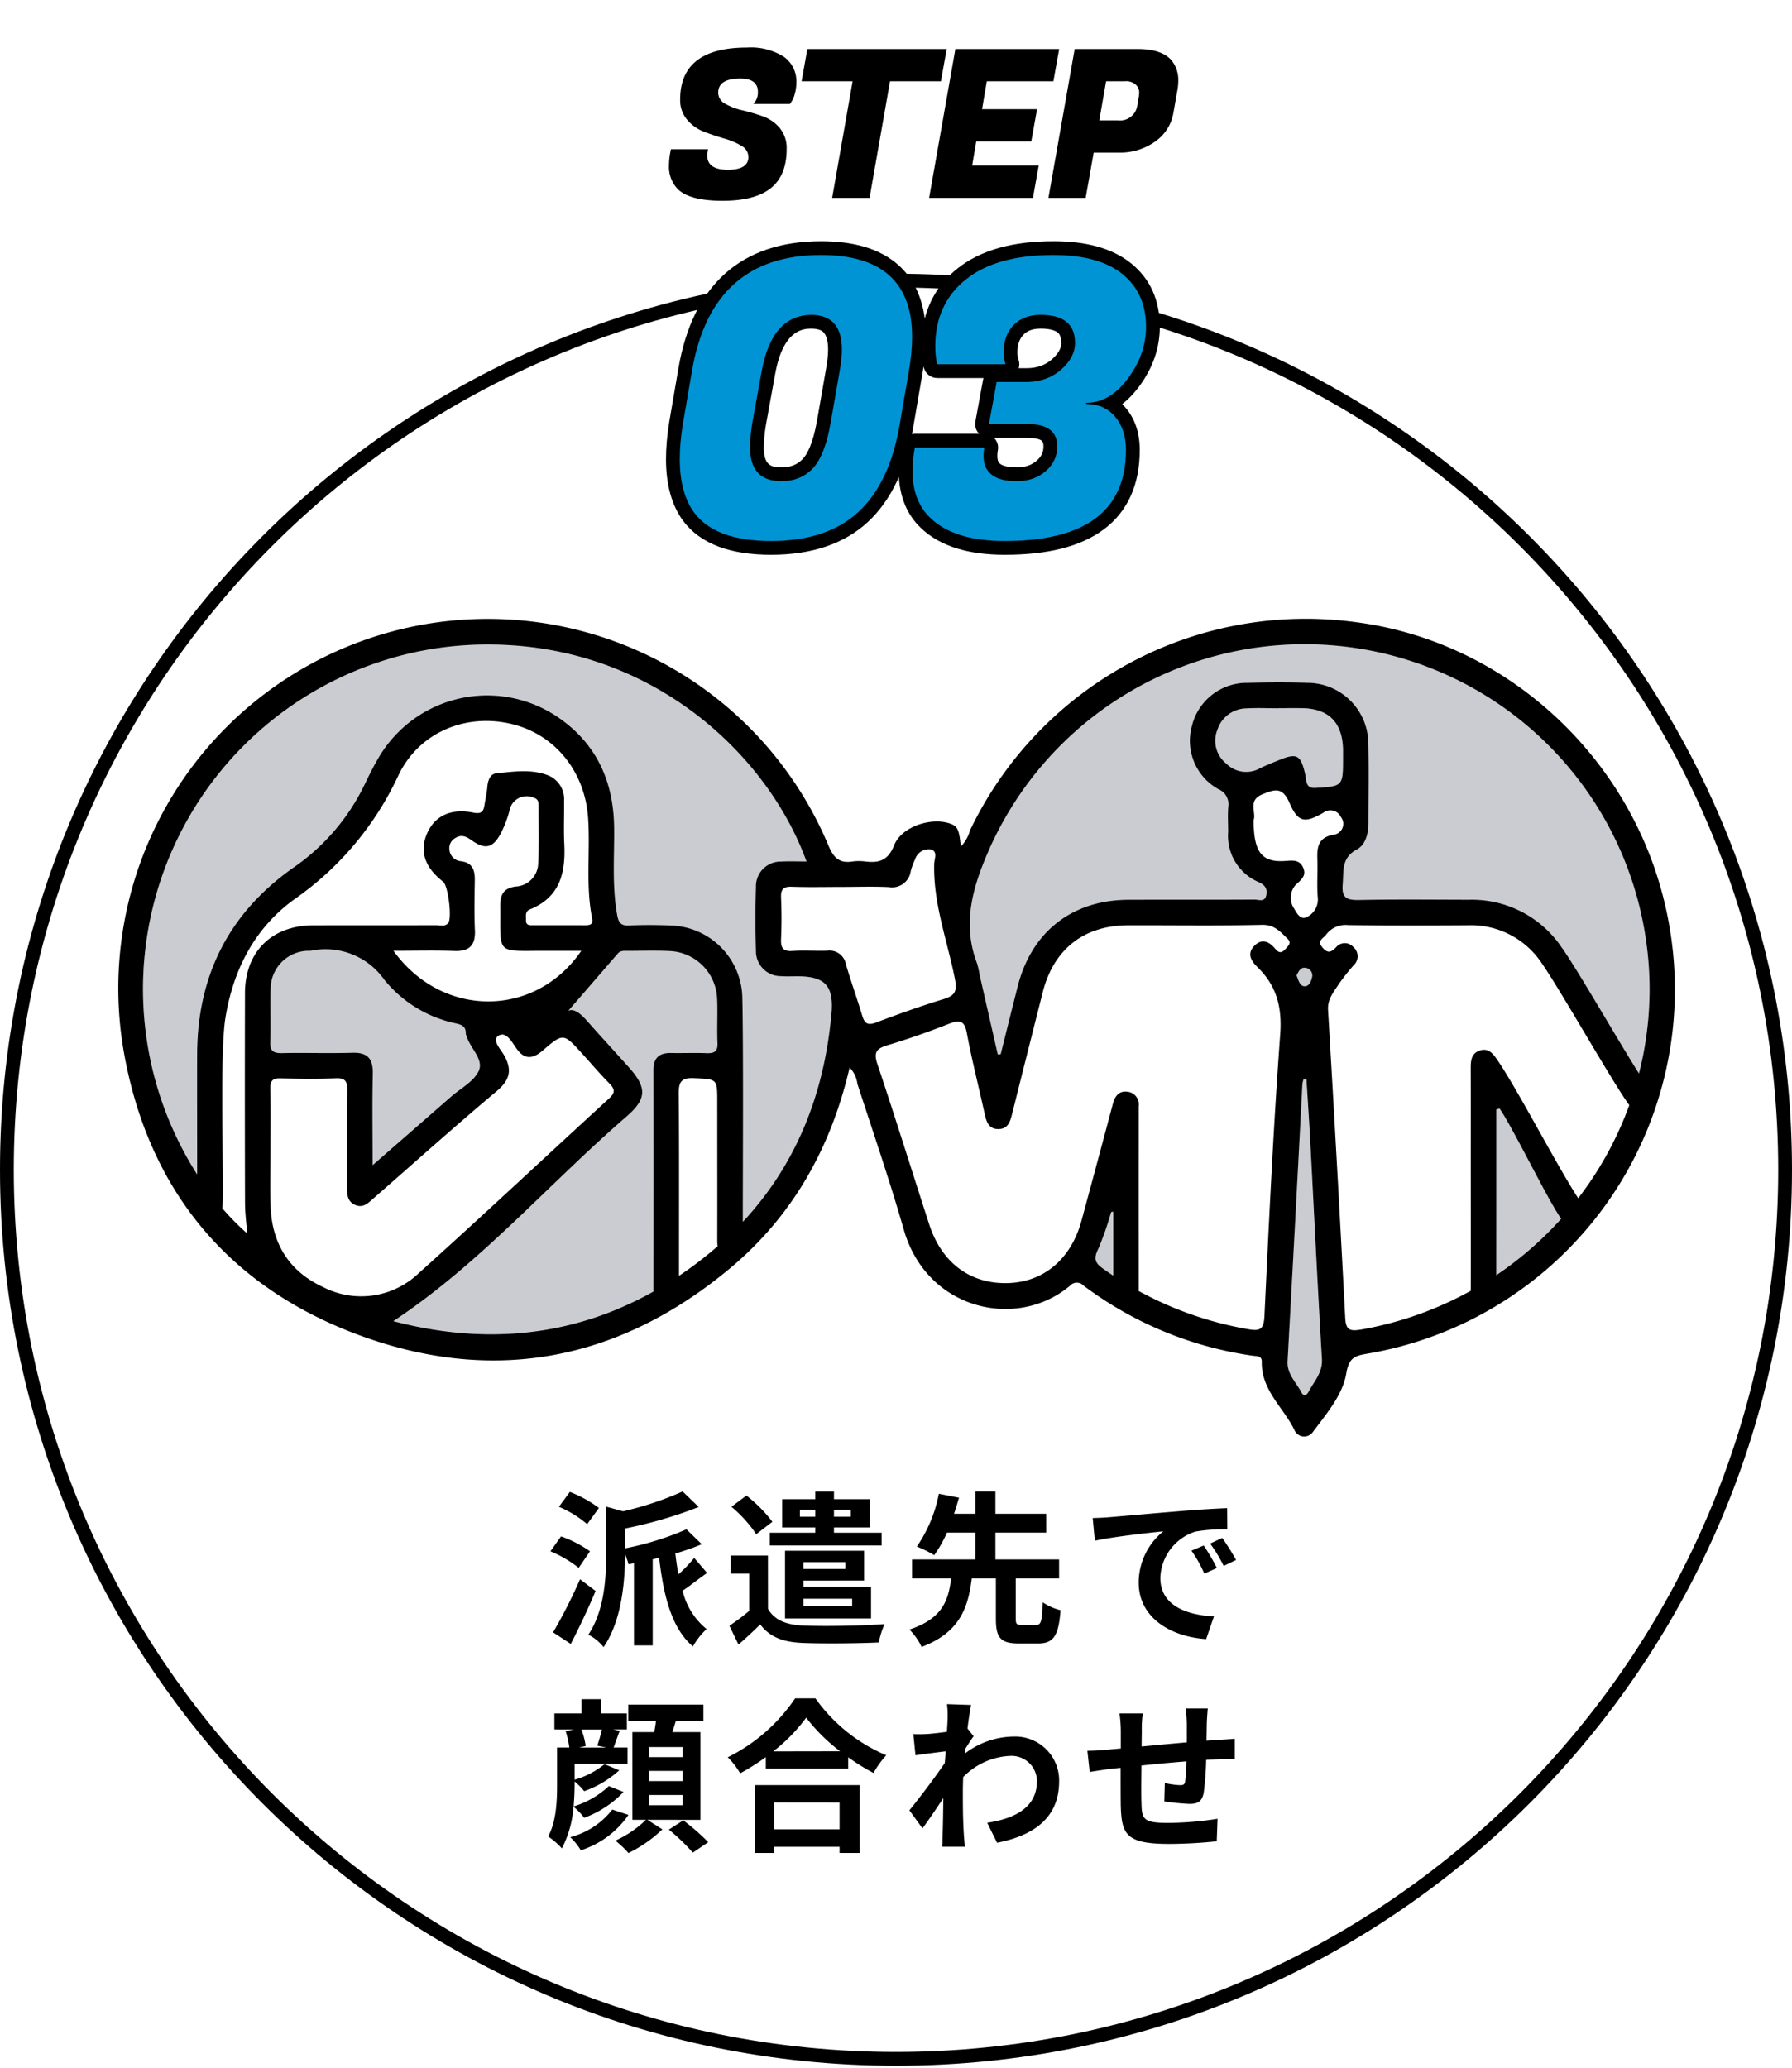 <svg xmlns="http://www.w3.org/2000/svg" xmlns:xlink="http://www.w3.org/1999/xlink" width="260" height="300" viewBox="0 0 260 300">
  <defs>
    <filter id="パス_17538" x="94.628" y="33" width="73.648" height="47.496" filterUnits="userSpaceOnUse">
      <feOffset dx="2" dy="2" input="SourceAlpha"/>
      <feGaussianBlur result="blur"/>
      <feFlood/>
      <feComposite operator="in" in2="blur"/>
      <feComposite in="SourceGraphic"/>
    </filter>
  </defs>
  <g id="_pc_sp_alt_step3_派遣先で顔合わせ_" data-name="【pc・sp】&lt;alt=&quot;step3・派遣先で顔合わせ&gt;" transform="translate(-980 -4825)">
    <g id="ol">
      <g id="パス_18537" data-name="パス 18537" transform="translate(980 4864.713)" fill="#fff">
        <path d="M 130 259 C 121.247 259 112.5 258.118 104.001 256.379 C 95.719 254.684 87.572 252.156 79.788 248.863 C 72.144 245.63 64.772 241.628 57.876 236.969 C 51.045 232.355 44.621 227.055 38.783 221.217 C 32.945 215.379 27.646 208.955 23.031 202.124 C 18.372 195.228 14.37 187.856 11.137 180.212 C 7.844 172.428 5.316 164.281 3.621 155.999 C 1.882 147.5 1 138.753 1 130 C 1 121.247 1.882 112.5 3.621 104.001 C 5.316 95.719 7.844 87.572 11.137 79.788 C 14.37 72.144 18.372 64.772 23.031 57.876 C 27.646 51.045 32.945 44.621 38.783 38.783 C 44.621 32.945 51.045 27.646 57.876 23.031 C 64.772 18.372 72.144 14.37 79.788 11.137 C 87.572 7.844 95.719 5.316 104.001 3.621 C 112.5 1.882 121.247 1 130 1 C 138.753 1 147.5 1.882 155.999 3.621 C 164.281 5.316 172.428 7.844 180.212 11.137 C 187.856 14.37 195.228 18.372 202.124 23.031 C 208.955 27.646 215.379 32.945 221.217 38.783 C 227.055 44.621 232.355 51.045 236.969 57.876 C 241.628 64.772 245.63 72.144 248.863 79.788 C 252.156 87.572 254.684 95.719 256.379 104.001 C 258.118 112.5 259 121.247 259 130 C 259 138.753 258.118 147.5 256.379 155.999 C 254.684 164.281 252.156 172.428 248.863 180.212 C 245.63 187.856 241.628 195.228 236.969 202.124 C 232.355 208.955 227.055 215.379 221.217 221.217 C 215.379 227.055 208.955 232.355 202.124 236.969 C 195.228 241.628 187.856 245.63 180.212 248.863 C 172.428 252.156 164.281 254.684 155.999 256.379 C 147.5 258.118 138.753 259 130 259 Z" stroke="none"/>
        <path d="M 130 2 C 121.314 2 112.634 2.875 104.201 4.601 C 95.984 6.282 87.901 8.791 80.177 12.058 C 72.593 15.266 65.278 19.236 58.435 23.859 C 51.657 28.439 45.283 33.698 39.49 39.49 C 33.698 45.283 28.439 51.657 23.859 58.435 C 19.236 65.278 15.266 72.593 12.058 80.177 C 8.791 87.901 6.282 95.984 4.601 104.201 C 2.875 112.634 2 121.314 2 130 C 2 138.686 2.875 147.366 4.601 155.799 C 6.282 164.016 8.791 172.099 12.058 179.823 C 15.266 187.407 19.236 194.722 23.859 201.565 C 28.439 208.343 33.698 214.717 39.49 220.51 C 45.283 226.302 51.657 231.561 58.435 236.141 C 65.278 240.764 72.593 244.734 80.177 247.942 C 87.901 251.209 95.984 253.718 104.201 255.399 C 112.634 257.125 121.314 258 130 258 C 138.686 258 147.366 257.125 155.799 255.399 C 164.016 253.718 172.099 251.209 179.823 247.942 C 187.407 244.734 194.722 240.764 201.565 236.141 C 208.343 231.561 214.717 226.302 220.51 220.51 C 226.302 214.717 231.561 208.343 236.141 201.565 C 240.764 194.722 244.734 187.407 247.942 179.823 C 251.209 172.099 253.718 164.016 255.399 155.799 C 257.125 147.366 258 138.686 258 130 C 258 121.314 257.125 112.634 255.399 104.201 C 253.718 95.984 251.209 87.901 247.942 80.177 C 244.734 72.593 240.764 65.278 236.141 58.435 C 231.561 51.657 226.302 45.283 220.51 39.49 C 214.717 33.698 208.343 28.439 201.565 23.859 C 194.722 19.236 187.407 15.266 179.823 12.058 C 172.099 8.791 164.016 6.282 155.799 4.601 C 147.366 2.875 138.686 2 130 2 M 130 0 C 201.797 0 260 58.203 260 130 C 260 201.797 201.797 260 130 260 C 58.203 260 0 201.797 0 130 C 0 58.203 58.203 0 130 0 Z" stroke="none" fill="#000"/>
      </g>
      <path id="パス_18538" data-name="パス 18538" d="M-43.1-17.928a17.592,17.592,0,0,0-4.224-2.328l-1.584,2.16a15.558,15.558,0,0,1,4.1,2.52Zm-1.3,6.288a16.784,16.784,0,0,0-4.2-2.16l-1.536,2.16a17.455,17.455,0,0,1,4.1,2.4Zm-1.44,4.056A75.537,75.537,0,0,1-49.752.12l2.568,1.68c1.2-2.328,2.52-5.112,3.6-7.68Zm16.56-3.1A20.779,20.779,0,0,1-31.56-8.3c-.192-.96-.336-1.968-.456-3.024a34.061,34.061,0,0,0,3.84-1.344l-2.232-2.16a42.6,42.6,0,0,1-8.9,2.76v-2.88a63.356,63.356,0,0,0,10.68-3.12l-2.328-2.256a46.536,46.536,0,0,1-8.64,2.88l-2.448-.672v6.648c0,3.5-.216,8.376-2.592,11.928a6.512,6.512,0,0,1,2.208,1.8c2.688-3.912,3.1-9.672,3.12-13.464a10.493,10.493,0,0,1,.5,1.44l.792-.144V2.016H-35.3v-12.5l.936-.216c.648,5.64,1.848,10.272,4.9,12.864A10.383,10.383,0,0,1-27.48-.36a10.11,10.11,0,0,1-3.48-5.568c1.056-.672,2.28-1.7,3.552-2.568Zm15.336-5.976v-1.008h2.232v1.008Zm7.392-1.008v1.008H-9v-1.008Zm-5.16,3.336h-6.6v1.848H-2.088v-1.848H-9V-15.1h5.208v-4.1H-9v-1.1h-2.712v1.1h-4.8v4.1h4.8Zm4.368,4.272v.984h-6.072v-.984Zm.984,5.3v1.08h-7.056v-1.08Zm1.728-2.64v-4.32H-16.1V-1.9h12.48V-6.48h-9.792v-.912Zm-13.3-8.52A20.856,20.856,0,0,0-21.7-19.728L-23.88-18.1a18.7,18.7,0,0,1,3.6,3.984Zm-.648,4.9h-5.4V-8.4h2.688V-3a29.99,29.99,0,0,1-2.88,2.16l1.32,2.736C-21.648.84-20.664-.072-19.7-1.032c1.416,1.872,3.336,2.568,6.192,2.688,2.9.12,8.064.072,11.016-.072a11.524,11.524,0,0,1,.84-2.664c-3.288.264-8.976.336-11.856.216-2.424-.12-4.128-.792-5.064-2.424ZM18.24-.96c-.744,0-.864-.12-.864-.912V-7.7h6.288v-2.76h-9.24v-3.888h7.368v-2.736H14.424v-3.24h-2.9v3.24h-3.1c.264-.816.5-1.584.72-2.328l-2.928-.576a20,20,0,0,1-3.192,7.656,18.893,18.893,0,0,1,2.52,1.248,17.384,17.384,0,0,0,1.848-3.264H11.52v3.888H2.328V-7.7H7.992C7.632-4.536,6.72-1.848,1.944-.288A9.07,9.07,0,0,1,3.72,2.232C9.24.144,10.464-3.432,10.992-7.7h3.5v5.832c0,2.712.624,3.6,3.312,3.6h2.784c2.232,0,3-1.032,3.288-4.824a7.923,7.923,0,0,1-2.592-1.152c-.1,2.832-.24,3.288-.96,3.288Zm10.3-15.5.312,3.288c2.784-.6,7.68-1.128,9.936-1.368a9.6,9.6,0,0,0-3.576,7.416C35.208-1.92,39.96.768,45,1.1l1.128-3.288c-4.08-.216-7.776-1.632-7.776-5.592A7.293,7.293,0,0,1,43.44-14.5a24.933,24.933,0,0,1,4.632-.336L48.048-17.9c-1.7.072-4.32.216-6.792.432-4.392.36-8.352.72-10.368.888C30.432-16.536,29.5-16.488,28.536-16.464Zm16.1,3.984-1.776.744A18.517,18.517,0,0,1,44.736-8.4l1.824-.816A29.788,29.788,0,0,0,44.64-12.48Zm2.688-1.1-1.752.816a21.113,21.113,0,0,1,1.968,3.24l1.8-.864A35.9,35.9,0,0,0,47.328-13.584Zm-90,27.792a22.418,22.418,0,0,1-.672,2.352l1.344.264h-3.984l.96-.216a10.152,10.152,0,0,0-.624-2.4Zm1.008,8.208a13,13,0,0,1-5.112,2.952c.1-1.152.144-2.28.144-3.264v-.36A9.631,9.631,0,0,1-45.24,23.16a14.929,14.929,0,0,0,5.088-3.024l-2.136-.888A12.17,12.17,0,0,1-46.632,21.5V19.2h7.68V16.824h-2.016c.24-.648.528-1.512.888-2.424l-.96-.192h1.992V11.88H-42.84V9.816h-2.784V11.88H-49.56v2.328H-46.7l-1.224.24a15.187,15.187,0,0,1,.528,2.376h-1.776V22.08c0,2.328-.072,5.424-1.3,7.656a10.518,10.518,0,0,1,1.992,1.728,15.16,15.16,0,0,0,1.68-6.048,8.9,8.9,0,0,1,1.56,1.608,15.086,15.086,0,0,0,5.712-3.744Zm.5,3.408a11.35,11.35,0,0,1-6.1,4.008,8.734,8.734,0,0,1,1.536,1.9,13.292,13.292,0,0,0,6.912-5.136Zm5.376-2.112h4.848V25.2h-4.848Zm0-3.5h4.848V21.7h-4.848Zm0-3.456h4.848v1.464h-4.848Zm7.416,10.56V14.592h-4.08q.252-.756.5-1.584h4.008v-2.4h-10.9v2.4h4.008c-.048.528-.144,1.056-.24,1.584h-3.168v12.72h1.968a15.381,15.381,0,0,1-4.44,3.024,15.158,15.158,0,0,1,1.9,1.8,19.425,19.425,0,0,0,4.92-3.432l-2.184-1.392Zm-4.584,1.416a29.4,29.4,0,0,1,3.48,3.336l2.232-1.512a30.545,30.545,0,0,0-3.624-3.168Zm24.768-3.936V28.7h-9.48V24.792Zm-12.288,7.32h2.808v-.888h9.48v.888h2.928v-9.84H-20.472Zm2.664-14.736A24.523,24.523,0,0,0-13.032,12.5a26.291,26.291,0,0,0,4.92,4.872ZM-14.64,9.7a25.408,25.408,0,0,1-9.768,8.544,11.655,11.655,0,0,1,1.8,2.328,33.439,33.439,0,0,0,3.72-2.352V19.9H-6.936V18.24a28.787,28.787,0,0,0,3.672,2.28,13.95,13.95,0,0,1,1.848-2.568A24.11,24.11,0,0,1-11.688,9.7Zm22.128,3c0,.264-.048.936-.1,1.848-1.032.144-2.088.264-2.784.312a20.62,20.62,0,0,1-2.088.024l.312,3.072c1.344-.192,3.192-.432,4.368-.576-.024.576-.072,1.152-.12,1.7C5.712,21.1,3.312,24.264,1.944,25.944l1.9,2.616c.84-1.128,2.016-2.88,3.024-4.392-.024,2.016-.048,3.408-.1,5.28,0,.384-.024,1.248-.072,1.776h3.312c-.072-.552-.144-1.416-.168-1.848C9.7,27.12,9.7,25.1,9.7,23.136c0-.624.024-1.32.048-2.016a10.091,10.091,0,0,1,6.792-3.072,3.69,3.69,0,0,1,3.912,3.6c.024,3.744-3,5.472-7.224,6.1l1.44,2.9c5.952-1.176,9-4.08,9-8.928a6.369,6.369,0,0,0-6.624-6.48,11.786,11.786,0,0,0-7.056,2.472c.024-.216.024-.456.048-.672.408-.624.888-1.416,1.224-1.848l-.888-1.128c.192-1.512.384-2.736.528-3.408l-3.5-.12A13.251,13.251,0,0,1,7.488,12.7ZM45.24,11.16H42.024a20.19,20.19,0,0,1,.168,2.208V16.08c-2.184.192-4.512.408-6.552.6,0-.936.024-1.752.024-2.3a15.9,15.9,0,0,1,.144-2.5H32.424a18.537,18.537,0,0,1,.192,2.664v2.424c-.768.072-1.392.12-1.824.168-1.224.12-2.328.168-3.024.168l.336,3.072c.624-.1,2.112-.336,2.88-.432.408-.048.96-.1,1.608-.168,0,2.232,0,4.56.024,5.592.12,4.152.864,5.448,7.08,5.448a67.894,67.894,0,0,0,6.84-.384l.12-3.264a48.353,48.353,0,0,1-7.176.6c-3.6,0-3.816-.528-3.864-2.88-.048-1.032-.024-3.24,0-5.448,2.04-.216,4.392-.432,6.528-.6a26.442,26.442,0,0,1-.192,2.9c-.048.456-.264.552-.744.552A12.715,12.715,0,0,1,39,21.984l-.072,2.664a36.324,36.324,0,0,0,3.624.36c1.224,0,1.824-.312,2.088-1.584a42.1,42.1,0,0,0,.36-4.8c.7-.048,1.32-.072,1.848-.1.624-.024,1.9-.048,2.3-.024V15.552c-.7.072-1.632.12-2.3.168-.552.024-1.152.072-1.8.12.024-.792.024-1.656.048-2.592C45.12,12.6,45.192,11.544,45.24,11.16Z" transform="translate(1110 5061.713)"/>
      <g transform="matrix(1, 0, 0, 1, 980, 4825)" filter="url(#パス_17538)">
        <g id="パス_17538-2" data-name="パス 17538" transform="translate(129.5 75.71)" fill="#0094d5" stroke-linecap="round" stroke-linejoin="round">
          <path d="M 14.28 1.784 C 11.745 1.784 9.502 1.486 7.613 0.899 C 5.67 0.295 4.044 -0.632 2.779 -1.855 C 0.866 -3.686 -0.104 -6.227 -0.104 -9.408 C -0.104 -10.51 0.015 -11.703 0.249 -12.952 L 0.402 -13.768 L 1.232 -13.768 L 11.312 -13.768 L 12.51 -13.768 L 12.296 -12.589 C 12.232 -12.239 12.2 -11.904 12.2 -11.592 C 12.2 -10.68 12.466 -10.033 13.013 -9.613 C 13.633 -9.137 14.643 -8.896 16.016 -8.896 C 17.461 -8.896 18.62 -9.292 19.561 -10.108 C 20.459 -10.886 20.896 -11.811 20.896 -12.936 C 20.896 -13.666 20.896 -15.184 17.64 -15.184 L 11.984 -15.184 L 10.784 -15.184 L 11 -16.364 L 12.12 -22.468 L 12.271 -23.288 L 13.104 -23.288 L 17.574 -23.288 C 19.281 -23.323 20.67 -23.835 21.82 -24.856 C 22.932 -25.842 23.472 -26.852 23.472 -27.944 C 23.472 -29.015 23.183 -29.767 22.587 -30.243 C 21.933 -30.767 20.89 -31.032 19.488 -31.032 C 18.112 -31.032 17.064 -30.645 16.282 -29.848 C 15.495 -29.045 15.112 -27.965 15.112 -26.544 C 15.112 -26.094 15.189 -25.635 15.341 -25.18 L 15.779 -23.864 L 14.392 -23.864 L 4.48 -23.864 L 3.72 -23.864 L 3.516 -24.596 C 3.304 -25.363 3.2 -26.312 3.2 -27.496 C 3.2 -31.864 4.814 -35.377 7.997 -37.935 C 9.571 -39.2 11.505 -40.16 13.745 -40.786 C 15.941 -41.4 18.495 -41.712 21.336 -41.712 C 23.618 -41.712 25.663 -41.467 27.413 -40.983 C 29.209 -40.486 30.749 -39.724 31.99 -38.716 C 34.502 -36.678 35.776 -33.845 35.776 -30.296 C 35.776 -27.437 34.824 -24.712 32.946 -22.194 C 31.927 -20.829 30.81 -19.816 29.605 -19.161 C 30.14 -18.827 30.626 -18.405 31.059 -17.895 C 32.257 -16.483 32.864 -14.645 32.864 -12.432 C 32.864 -7.716 31.251 -4.112 28.069 -1.721 C 26.503 -0.544 24.534 0.347 22.216 0.928 C 19.949 1.496 17.279 1.784 14.28 1.784 Z M -19.628 1.784 C -22.432 1.784 -24.85 1.414 -26.815 0.686 C -28.853 -0.07 -30.463 -1.231 -31.603 -2.763 L -31.606 -2.768 L -31.609 -2.773 C -33.111 -4.842 -33.872 -7.64 -33.872 -11.088 C -33.872 -12.702 -33.717 -14.471 -33.411 -16.345 L -33.41 -16.349 L -33.41 -16.353 L -32.066 -24.193 C -31.566 -27.057 -30.776 -29.604 -29.717 -31.765 C -28.643 -33.958 -27.262 -35.816 -25.614 -37.286 C -22.322 -40.223 -17.868 -41.712 -12.376 -41.712 C -10.086 -41.712 -8.045 -41.448 -6.307 -40.928 C -4.52 -40.393 -3.003 -39.572 -1.796 -38.488 C 0.617 -36.321 1.84 -33.075 1.84 -28.84 C 1.84 -27.335 1.684 -25.658 1.378 -23.856 L 0.034 -16.015 C -0.464 -13.084 -1.243 -10.482 -2.28 -8.282 C -3.334 -6.046 -4.685 -4.162 -6.295 -2.68 C -7.914 -1.19 -9.868 -0.059 -12.103 0.683 C -14.304 1.414 -16.836 1.784 -19.628 1.784 Z M -21.358 -16.239 C -21.572 -14.92 -21.68 -13.772 -21.68 -12.824 C -21.68 -11.448 -21.387 -10.432 -20.81 -9.805 C -20.247 -9.193 -19.375 -8.896 -18.144 -8.896 C -16.548 -8.896 -15.292 -9.399 -14.303 -10.434 C -13.272 -11.515 -12.484 -13.583 -11.961 -16.58 L -10.673 -23.972 L -10.673 -23.975 L -10.672 -23.979 C -10.46 -25.146 -10.352 -26.16 -10.352 -26.992 C -10.352 -28.412 -10.644 -29.46 -11.219 -30.108 C -11.771 -30.728 -12.622 -31.03 -13.822 -31.032 C -17.108 -30.963 -19.134 -28.539 -20.016 -23.624 L -21.358 -16.239 Z" stroke="none"/>
          <path d="M -12.376 -40.712 C -22.904 -40.712 -29.139 -35.149 -31.08 -24.024 L -32.424 -16.184 C -32.723 -14.355 -32.872 -12.656 -32.872 -11.088 C -32.872 -7.84 -32.181 -5.264 -30.8 -3.36 C -28.747 -0.597 -25.023 0.784 -19.628 0.784 C -14.233 0.784 -10.015 -0.616 -6.972 -3.416 C -3.929 -6.216 -1.923 -10.472 -0.952 -16.184 L 0.392 -24.024 C 0.691 -25.779 0.84 -27.384 0.84 -28.84 C 0.84 -36.755 -3.565 -40.712 -12.376 -40.712 M -18.144 -7.896 C -21.168 -7.896 -22.68 -9.539 -22.68 -12.824 C -22.68 -13.832 -22.568 -15.027 -22.344 -16.408 L -21 -23.8 C -20.029 -29.213 -17.64 -31.957 -13.832 -32.032 C -10.845 -32.032 -9.352 -30.352 -9.352 -26.992 C -9.352 -26.096 -9.464 -25.032 -9.688 -23.8 L -10.976 -16.408 C -11.536 -13.197 -12.404 -10.976 -13.58 -9.744 C -14.756 -8.512 -16.277 -7.896 -18.144 -7.896 M 21.336 -40.712 C 15.811 -40.712 11.573 -39.527 8.624 -37.156 C 5.675 -34.785 4.2 -31.565 4.2 -27.496 C 4.2 -26.413 4.293 -25.536 4.48 -24.864 L 14.392 -24.864 C 14.205 -25.424 14.112 -25.984 14.112 -26.544 C 14.112 -28.224 14.597 -29.559 15.568 -30.548 C 16.539 -31.537 17.845 -32.032 19.488 -32.032 C 21.131 -32.032 22.372 -31.696 23.212 -31.024 C 24.052 -30.352 24.472 -29.325 24.472 -27.944 C 24.472 -26.563 23.809 -25.284 22.484 -24.108 C 21.159 -22.932 19.525 -22.325 17.584 -22.288 L 13.104 -22.288 L 11.984 -16.184 L 17.64 -16.184 C 20.477 -16.184 21.896 -15.101 21.896 -12.936 C 21.896 -11.517 21.336 -10.323 20.216 -9.352 C 19.096 -8.381 17.696 -7.896 16.016 -7.896 C 12.805 -7.896 11.2 -9.128 11.2 -11.592 C 11.2 -11.965 11.237 -12.357 11.312 -12.768 L 1.232 -12.768 C 1.008 -11.573 0.896 -10.453 0.896 -9.408 C 0.896 -6.496 1.755 -4.219 3.472 -2.576 C 5.787 -0.336 9.389 0.784 14.28 0.784 C 26.003 0.784 31.864 -3.621 31.864 -12.432 C 31.864 -14.411 31.341 -16.016 30.296 -17.248 C 29.251 -18.48 27.851 -19.096 26.096 -19.096 L 26.096 -19.264 C 28.373 -19.264 30.389 -20.44 32.144 -22.792 C 33.899 -25.144 34.776 -27.645 34.776 -30.296 C 34.776 -33.544 33.637 -36.092 31.36 -37.94 C 29.083 -39.788 25.741 -40.712 21.336 -40.712 M -12.376 -42.712 C -9.989 -42.712 -7.851 -42.434 -6.02 -41.886 C -4.091 -41.308 -2.445 -40.415 -1.127 -39.232 C 0.968 -37.35 2.241 -34.751 2.673 -31.484 C 3.403 -34.367 4.975 -36.789 7.371 -38.715 C 9.051 -40.065 11.105 -41.086 13.475 -41.749 C 15.759 -42.388 18.404 -42.712 21.336 -42.712 C 23.708 -42.712 25.843 -42.455 27.679 -41.947 C 29.609 -41.413 31.272 -40.587 32.62 -39.493 C 35.378 -37.255 36.776 -34.161 36.776 -30.296 C 36.776 -27.217 35.757 -24.29 33.747 -21.596 C 32.989 -20.58 32.178 -19.741 31.316 -19.081 C 31.491 -18.912 31.66 -18.732 31.821 -18.542 C 33.177 -16.944 33.864 -14.889 33.864 -12.432 C 33.864 -7.385 32.116 -3.512 28.67 -0.921 C 26.997 0.336 24.907 1.285 22.459 1.898 C 20.113 2.486 17.361 2.784 14.28 2.784 C 11.645 2.784 9.302 2.471 7.316 1.854 C 5.224 1.203 3.464 0.198 2.086 -1.134 C 0.155 -2.983 -0.907 -5.461 -1.079 -8.511 C -1.176 -8.289 -1.275 -8.07 -1.376 -7.855 C -2.485 -5.502 -3.912 -3.514 -5.618 -1.944 C -9.027 1.193 -13.741 2.784 -19.628 2.784 C -22.551 2.784 -25.086 2.393 -27.163 1.623 C -29.385 0.799 -31.149 -0.476 -32.405 -2.167 C -32.41 -2.173 -32.414 -2.179 -32.419 -2.186 C -34.047 -4.429 -34.872 -7.424 -34.872 -11.088 C -34.872 -12.756 -34.712 -14.579 -34.398 -16.506 C -34.397 -16.511 -34.396 -16.517 -34.395 -16.522 L -33.051 -24.362 C -33.051 -24.364 -33.051 -24.366 -33.05 -24.368 C -32.535 -27.322 -31.715 -29.959 -30.615 -32.205 C -29.483 -34.515 -28.025 -36.475 -26.279 -38.032 C -22.799 -41.138 -18.121 -42.712 -12.376 -42.712 Z M 17.564 -24.288 C 19.019 -24.319 20.194 -24.75 21.157 -25.604 C 22.472 -26.771 22.472 -27.654 22.472 -27.944 C 22.472 -29.055 22.089 -29.361 21.963 -29.462 C 21.638 -29.722 20.945 -30.032 19.488 -30.032 C 18.032 -30.032 17.368 -29.527 16.996 -29.147 C 16.401 -28.541 16.112 -27.69 16.112 -26.544 C 16.112 -26.197 16.17 -25.854 16.289 -25.496 C 16.422 -25.1 16.425 -24.678 16.307 -24.288 L 17.564 -24.288 Z M -18.144 -9.896 C -16.818 -9.896 -15.827 -10.287 -15.027 -11.125 C -14.413 -11.768 -13.554 -13.266 -12.946 -16.752 L -11.658 -24.143 C -11.657 -24.148 -11.657 -24.153 -11.656 -24.158 C -11.454 -25.266 -11.352 -26.22 -11.352 -26.992 C -11.352 -28.143 -11.565 -28.991 -11.967 -29.443 C -12.096 -29.588 -12.487 -30.028 -13.814 -30.032 C -14.944 -30.01 -17.872 -29.912 -19.031 -23.447 L -20.373 -16.069 C -20.577 -14.808 -20.68 -13.716 -20.68 -12.824 C -20.68 -10.363 -19.789 -9.896 -18.144 -9.896 Z M 11.189 -22.864 L 4.48 -22.864 C 3.582 -22.864 2.793 -23.463 2.553 -24.329 C 2.534 -24.397 2.516 -24.466 2.498 -24.537 C 2.457 -24.257 2.412 -23.974 2.364 -23.688 L 1.019 -15.846 C 0.955 -15.467 0.886 -15.092 0.812 -14.724 C 0.948 -14.753 1.088 -14.768 1.232 -14.768 L 10.572 -14.768 C 10.528 -14.811 10.487 -14.856 10.447 -14.904 C 10.067 -15.36 9.91 -15.961 10.017 -16.545 L 11.137 -22.649 C 11.15 -22.722 11.168 -22.794 11.189 -22.864 Z M 16.016 -9.896 C 17.21 -9.896 18.155 -10.212 18.906 -10.863 C 19.591 -11.457 19.896 -12.096 19.896 -12.936 C 19.896 -13.57 19.702 -13.719 19.619 -13.782 C 19.46 -13.903 18.951 -14.184 17.64 -14.184 L 12.724 -14.184 C 12.767 -14.141 12.808 -14.096 12.848 -14.05 C 13.228 -13.594 13.386 -12.994 13.28 -12.41 C 13.227 -12.119 13.2 -11.844 13.2 -11.592 C 13.2 -10.73 13.495 -10.503 13.622 -10.407 C 13.87 -10.216 14.512 -9.896 16.016 -9.896 Z" stroke="none" fill="#000"/>
        </g>
      </g>
      <path id="パス_18539" data-name="パス 18539" d="M-30.885-6.15q0,2.07,2.985,2.07t2.985-1.86a1.863,1.863,0,0,0-1.02-1.62A9.961,9.961,0,0,0-28.41-8.61q-1.455-.42-2.91-.975a6.074,6.074,0,0,1-2.475-1.74,4.37,4.37,0,0,1-1.02-2.955q0-7.53,9.69-7.53a8.98,8.98,0,0,1,5.355,1.335,4.341,4.341,0,0,1,1.815,3.7,6.085,6.085,0,0,1-.225,1.665,3.777,3.777,0,0,1-.465,1.125l-.24.36h-5.31a2.416,2.416,0,0,0,.66-1.74q0-1.95-2.55-1.95-3.21,0-3.21,2.04a1.818,1.818,0,0,0,1.02,1.62,8.939,8.939,0,0,0,2.475.945,30.136,30.136,0,0,1,2.925.855,5.694,5.694,0,0,1,2.49,1.695,4.547,4.547,0,0,1,1.02,3.075q0,3.81-2.28,5.655T-28.665.42q-4.74,0-6.48-1.68a4.641,4.641,0,0,1-1.29-3.48,10.28,10.28,0,0,1,.18-1.83l.09-.48h5.4l-.06.36A2.781,2.781,0,0,0-30.885-6.15Zm33.9-10.77h-7.38L-7.335,0h-5.43l2.97-16.92H-17.2l.84-4.68H3.855ZM16.365,0H1.305l3.81-21.6h15.06l-.84,4.68H9.675l-.69,4.05h7.98l-.84,4.68H8.145l-.6,3.51h9.66Zm12.39-6.57h-3.57L24.015,0h-5.4l3.81-21.6h9.15q3.39,0,4.83,1.56a4.477,4.477,0,0,1,1.05,3.06,7.71,7.71,0,0,1-.12,1.32l-.6,3.39a6.352,6.352,0,0,1-2.64,4.1A8.786,8.786,0,0,1,28.755-6.57Zm.93-10.35h-2.7l-.99,5.67h2.67a2.527,2.527,0,0,0,2.85-2.19l.21-1.23a3.451,3.451,0,0,0,.06-.72,1.612,1.612,0,0,0-.45-.99A2.067,2.067,0,0,0,29.685-16.92Z" transform="translate(1113.5 4853.713)"/>
      <path id="パス_17520" data-name="パス 17520" d="M279.168,168.008a44,44,0,0,1-1.894,5.413c-.656,1.333-.448,1.956.716,2.784.492.349.988.686,1.488,1.016,0-2.965,0-8.151,0-9.281l-.308.068" transform="translate(862.041 4832.854)" fill="#caccd1"/>
      <path id="パス_17521" data-name="パス 17521" d="M101.981,55.421c-.772,0-1.547.039-2.315-.018a3.613,3.613,0,0,1-3.676-3.688q-.137-4.627,0-9.261a3.584,3.584,0,0,1,3.673-3.682c1.185-.074,2.378-.013,3.661-.013-5.405-15-21.8-31.175-45.571-31.474A49.987,49.987,0,0,0,14.91,84.165c0-5.811-.017-15.033,0-17.67.088-11.288,4.678-20.284,13.9-26.8A30.919,30.919,0,0,0,39.239,27.547c.626-1.322,1.285-2.637,2.031-3.894a18.256,18.256,0,0,1,25.982-5.839c5.6,3.826,8.087,9.295,8.169,16,.052,4.236-.321,8.485.442,12.708.2,1.127.546,1.569,1.731,1.516,2-.09,4.015-.079,6.019,0A10.717,10.717,0,0,1,94.028,58.207c.178,7.34.085,23.637.077,32.815,7.536-8.1,11.769-18.2,12.842-30.092.374-4.146-.917-5.508-4.965-5.51" transform="translate(993.685 4911.229)" fill="#caccd1"/>
      <path id="パス_17522" data-name="パス 17522" d="M123.394,108.858c1.115.044,1.708-.178,1.646-1.493-.1-2.156.051-4.325-.059-6.481a7.2,7.2,0,0,0-6.883-6.837c-2-.095-4.013-.03-6.019-.024-.53,0-1.092-.085-1.506.393q-3.588,4.152-7.18,8.3c.822-.4,1.8.419,2.7,1.43,2,2.253,4.034,4.469,6.043,6.71,2.676,2.987,2.711,4.606-.292,7.2-11.36,9.822-21.238,21.356-33.826,29.676,13.2,3.466,25.947,2.326,37.754-4.3-.009-.123-.017-.247-.017-.377.012-8.26.016-23.479,0-31.738,0-1.763.826-2.527,2.555-2.489,1.7.037,3.4-.043,5.093.024" transform="translate(959.069 4868.926)" fill="#caccd1"/>
      <path id="パス_17523" data-name="パス 17523" d="M164.458,133.561c0-3.429-.007-3.292-3.39-3.458-1.972-.1-2.222.685-2.2,2.369.075,6.486.031,18.907.039,26.3a55.155,55.155,0,0,0,5.615-4.3,4.266,4.266,0,0,1-.065-.767c.019-3.01.005-17.137,0-20.147" transform="translate(919.626 4851.315)" fill="#fff"/>
      <path id="パス_17524" data-name="パス 17524" d="M86.879,72.741c-2.887-.1-5.78-.025-8.854-.025,7.064,9.8,20.563,9.784,27.251,0-1.89,0-3.632,0-5.375,0-7.129.008-6.32.624-6.387-6.509-.015-1.634.487-2.595,2.273-2.818a3.422,3.422,0,0,0,3.234-3.369c.145-2.768.054-5.547.056-8.322,0-.548-.036-1.01-.754-1.211a2.536,2.536,0,0,0-3.484,1.976A17.008,17.008,0,0,1,93.6,55.681c-1.147,2.145-2.28,2.4-4.24,1-.761-.545-1.459-.871-2.312-.352a1.688,1.688,0,0,0-.9,1.744,1.82,1.82,0,0,0,1.679,1.649c1.718.22,2.025,1.349,2,2.813-.039,2.389-.088,4.782.013,7.167.091,2.161-.743,3.116-2.966,3.038" transform="translate(959.063 4890.229)" fill="#fff"/>
      <path id="パス_17525" data-name="パス 17525" d="M92.276,127.044c.931-.852.869-1.372.041-2.208-1.409-1.425-2.7-2.964-4.057-4.446-2.591-2.835-2.627-2.871-5.616-.3-1.492,1.283-2.693,1.3-3.837-.372-.644-.944-1.486-2.459-2.559-1.8-1.005.621.279,1.932.754,2.749,1.269,2.184.941,3.662-1.053,5.333-6.032,5.054-11.886,10.32-17.814,15.5-.75.654-1.483,1.473-2.635,1-1.24-.5-1.238-1.613-1.234-2.731.015-4.63-.026-9.261.028-13.891.014-1.2-.173-1.833-1.6-1.776-2.7.107-5.4.073-8.1.011-1.1-.026-1.477.339-1.454,1.448.06,3.008.02,6.019.021,9.029,0,2.7-.078,5.4.016,8.1.191,5.42,2.723,9.47,7.652,11.718a12.064,12.064,0,0,0,13.82-2.011c9.3-8.349,18.407-16.92,27.63-25.36" transform="translate(976.087 4857.334)" fill="#fff"/>
      <path id="パス_17526" data-name="パス 17526" d="M42.713,58.58c5.943-.021,11.887,0,17.83-.016.588,0,1.27.243,1.751-.289.6-.669.006-5.449-.72-6.015-2.681-2.09-3.464-4.439-2.334-7.009s3.447-3.67,6.713-3.018c1.03.205,1.446-.044,1.6-1,.145-.912.356-1.819.432-2.736s.4-1.878,1.3-1.968c2.512-.254,5.1-.655,7.532.3a3.727,3.727,0,0,1,2.3,3.707c.025,2.084-.075,4.173.03,6.251.21,4.155-.618,7.718-4.947,9.467-.8.323-.586.98-.61,1.564-.034.837.6.745,1.118.746,2.47.009,4.94,0,7.41.006.676,0,1.26-.047,1.071-.99-.963-4.819-.255-9.706-.581-14.549-.456-6.76-4.782-12.081-10.96-13.624-6.71-1.676-13.575,1.13-16.575,7.431A44.957,44.957,0,0,1,40.138,54.7c-5.826,4.131-9.012,10.233-10.16,17.314-.833,5.14-.254,21.757-.394,26.919-.007.246-.026.482-.055.711a37.044,37.044,0,0,0,3.608,3.652c-.111-1.482-.305-2.906-.309-4.33q-.04-15.283-.007-30.567c.015-5.972,3.886-9.8,9.892-9.818" transform="translate(982.727 4900.667)" fill="#fff"/>
      <path id="パス_17527" data-name="パス 17527" d="M44.856,108.722c3.391-.073,6.787.053,10.176-.052,2.231-.069,3.013.878,2.967,3.036-.091,4.229-.027,8.461-.027,13.273,4.083-3.564,7.731-6.744,11.374-9.929,1.393-1.217,3.309-2.2,4.015-3.739.769-1.675-1.215-3.265-1.734-4.99a1.6,1.6,0,0,1-.144-.435c.024-.95-.47-1.246-1.368-1.455a18.191,18.191,0,0,1-10.474-6.378,10.407,10.407,0,0,0-10.621-4.175,2.168,2.168,0,0,1-.231.005,5.531,5.531,0,0,0-5.612,5.564c-.087,2.542.051,5.091-.055,7.631-.057,1.378.477,1.672,1.733,1.645" transform="translate(976.092 4869.071)" fill="#caccd1"/>
      <path id="パス_17528" data-name="パス 17528" d="M211.383,87.017c1.658-.5,2.014-1.138,1.664-2.917-1.094-5.562-3.169-10.955-3.007-16.751.019-.693.6-1.865-.613-2.073a2.084,2.084,0,0,0-2.154,1.438,10.408,10.408,0,0,0-.637,1.728,2.727,2.727,0,0,1-3.162,2.32c-2.3-.114-4.62-.028-6.93-.027-2.387,0-4.776.059-7.161-.025-1.221-.044-1.616.362-1.564,1.572.086,2,.086,4.007,0,6.005-.053,1.246.243,1.83,1.634,1.737,1.687-.114,3.388.017,5.081-.038a2.407,2.407,0,0,1,2.691,1.963c.74,2.506,1.62,4.97,2.374,7.472.335,1.115.789,1.441,1.979.993,3.236-1.22,6.5-2.389,9.8-3.4" transform="translate(905.503 4882.949)" fill="#fff"/>
      <path id="パス_17529" data-name="パス 17529" d="M372.739,92.38a12.345,12.345,0,0,0-10.806-5.611c-5.789.032-11.579.049-17.367-.023a3.491,3.491,0,0,0-3.189,1.4c-.4.549-1.388.85-.531,1.848.778.905,1.281.715,2-.052a1.642,1.642,0,0,1,2.478-.016,1.756,1.756,0,0,1,.033,2.666,30.957,30.957,0,0,0-2.144,2.723c-.725,1.139-1.645,2.157-1.551,3.741q1.318,22.3,2.489,44.612c.085,1.62.468,2.069,2.161,1.776a50.97,50.97,0,0,0,16.049-5.649c.016-3.927,0-14.931,0-18.763,0-4.475.011-8.949-.007-13.424-.005-1.132.046-2.248,1.313-2.667,1.3-.431,1.964.5,2.592,1.428,2.975,4.37,8.464,15.038,11.688,20a50.224,50.224,0,0,0,7.415-13.51c-.1-.129-.189-.26-.282-.392-2.609-3.73-9.752-16.358-12.351-20.095" transform="translate(831.012 4872.463)" fill="#fff"/>
      <path id="パス_17530" data-name="パス 17530" d="M390.89,138.7l-.469.145q0,7.345,0,14.69c0,1.089-.009,6.195-.006,9.347a50.7,50.7,0,0,0,9.413-8.183l-.115-.167c-2.021-2.957-6.807-12.872-8.823-15.831" transform="translate(806.666 4847.119)" fill="#caccd1"/>
      <path id="パス_17531" data-name="パス 17531" d="M274.341,88.661c-1.038-1-1.879-2.008-3.661-1.968-6.477.147-12.959.041-19.439.063-6.4.021-10.783,3.463-12.367,9.691q-2.222,8.732-4.4,17.477c-.287,1.146-.54,2.393-2.036,2.4s-1.773-1.192-2.032-2.373c-.843-3.837-1.823-7.646-2.538-11.506-.342-1.842-.992-2.032-2.607-1.392-2.933,1.161-5.921,2.2-8.94,3.116-1.562.473-2.018,1-1.449,2.7,2.592,7.739,5.01,15.536,7.531,23.3,1.8,5.537,5.913,8.607,11.276,8.505,5.283-.1,9.287-3.442,10.817-9.069q2.3-8.471,4.555-16.958c.291-1.094.867-1.881,2.068-1.747a1.853,1.853,0,0,1,1.676,2.119c-.005,6.557-.005,19.89,0,26.447,0,.118-.009.23-.018.342a51.166,51.166,0,0,0,15.758,5.526c1.722.307,2.4.207,2.5-1.823.654-13.635,1.284-27.276,2.287-40.888.291-3.959-.5-7.07-3.287-9.784-.857-.835-1.583-1.883-.532-3.029,1.132-1.235,2.227-.7,3.121.382.551.668.962.566,1.472-.01.418-.473.922-.864.241-1.52" transform="translate(892.416 4872.49)" fill="#fff"/>
      <path id="パス_17532" data-name="パス 17532" d="M339.346,49.738a50.047,50.047,0,0,0-95.722-11.633c-2.118,5.031-3.324,10.062-1.275,15.409a11.6,11.6,0,0,1,.354,1.577q1.324,5.814,2.651,11.627l.419-.038q1.228-4.9,2.457-9.806c2.009-7.953,7.9-12.577,16.088-12.6,6.1-.019,12.2.009,18.293-.026.586,0,1.475.419,1.689-.617.193-.934-.146-1.485-1.115-1.926a7.272,7.272,0,0,1-4.414-7.233c.007-1.235-.076-2.476.022-3.7a2.358,2.358,0,0,0-1.422-2.536,8.016,8.016,0,0,1-3.877-9.089,8.2,8.2,0,0,1,8.089-6.349c2.932-.066,5.868-.08,8.8,0a8.859,8.859,0,0,1,8.737,8.731c.1,3.857.027,7.718.019,11.577,0,1.54-.4,3.19-1.689,3.879-2.291,1.224-1.881,3.142-2.051,5.088s.617,2.263,2.337,2.231c5.324-.1,10.651-.046,15.977-.033a15.707,15.707,0,0,1,13.436,6.883c2.346,3.285,7.973,13.154,11.235,18.324a49.342,49.342,0,0,0,.962-19.741" transform="translate(879.414 4911.27)" fill="#caccd1"/>
      <path id="パス_17533" data-name="パス 17533" d="M334.6,139.622c-.162-3.044-.372-6.086-.559-9.129l-.433.015a3.783,3.783,0,0,0-.156.663q-1.073,20.091-2.151,40.182c-.1,1.905,1.251,3.075,2.011,4.545.311.6.751.439,1.02-.074.8-1.53,2.074-2.776,1.952-4.8-.628-10.464-1.126-20.937-1.684-31.406" transform="translate(835.507 4851.122)" fill="#caccd1"/>
      <path id="パス_17534" data-name="パス 17534" d="M326.039,58.867c1.092-.053,2.244-.333,2.813.925s-.347,1.819-1.165,2.626a2.839,2.839,0,0,0-.1,3.4c.319.581.9,1.6,1.71,1.217a2.837,2.837,0,0,0,1.677-2.992c-.136-1.76.017-3.541-.046-5.309-.065-1.824.044-3.317,2.4-3.7a1.586,1.586,0,0,0,1.015-2.551,1.683,1.683,0,0,0-2.563-.623c-2.656,1.519-3.646,1.444-4.892-1.422-1.027-2.362-2.115-2-3.943-1.257-2.177.89-.856,2.629-1.269,3.743,0,4.572,1.136,6.1,4.363,5.941" transform="translate(840.213 4891.063)" fill="#fff"/>
      <path id="パス_17535" data-name="パス 17535" d="M320.044,32.857c2.687-1.1,3.207-.77,3.86,2.14.174.772,0,1.98,1.472,1.886,3.994-.256,4-.237,3.994-4.363,0-.386,0-.771,0-1.157-.049-3.945-2.065-6-5.953-6.054-1.156-.016-2.314,0-3.471,0v.018c-1.543,0-3.09-.074-4.627.019a4.478,4.478,0,0,0-4.18,3.121,4.237,4.237,0,0,0,1.243,4.838,4.055,4.055,0,0,0,4.9.74c.9-.439,1.832-.806,2.759-1.186" transform="translate(845.488 4902.441)" fill="#caccd1"/>
      <path id="パス_17536" data-name="パス 17536" d="M335.106,98.856c-.662-.08-.967.57-1.235,1.116.269.621.441,1.506,1.122,1.557.732.055,1.035-.817,1.15-1.442a1.115,1.115,0,0,0-1.037-1.231" transform="translate(834.25 4866.559)" fill="#caccd1"/>
      <path id="パス_17537" data-name="パス 17537" d="M225.042,44.353c-4-22.806-22.564-40.806-45.218-43.834a54,54,0,0,0-56.208,30.167,5.59,5.59,0,0,1-1.344,2.368c-.209-2.371-.451-2.915-1.41-3.292-2.687-1.056-7.153.319-8.244,3.067-.894,2.252-2.2,2.618-4.2,2.38a6.9,6.9,0,0,0-1.849,0c-1.907.3-2.75-.524-3.5-2.321A53.6,53.6,0,0,0,.824,62.761c3.57,20.337,15.451,34.5,34.868,41.427,19.344,6.9,37.276,3.22,53.051-9.915,9.115-7.589,14.687-17.494,17.4-29.167a4.062,4.062,0,0,1,1.125,2.352c2.278,7.035,4.694,14.033,6.726,21.139,3.37,11.788,16.493,14.6,24.11,8.174a1.337,1.337,0,0,1,1.987-.022,53.385,53.385,0,0,0,24.515,10.164c.574.087,1.358-.04,1.338.89-.089,4.062,3.081,6.571,4.7,9.813a1.545,1.545,0,0,0,2.707.377c1.966-2.655,4.338-5.366,4.861-8.544.391-2.375,1.39-2.535,3.063-2.833a53.573,53.573,0,0,0,43.766-62.261m-99.131-9.761a50.047,50.047,0,0,1,95.722,11.633,49.332,49.332,0,0,1-.962,19.741c-3.262-5.17-8.889-15.039-11.235-18.324A15.706,15.706,0,0,0,196,40.759c-5.326-.013-10.653-.067-15.977.033-1.719.032-2.507-.293-2.337-2.231s-.241-3.864,2.051-5.088c1.289-.688,1.686-2.339,1.689-3.878.008-3.86.081-7.721-.019-11.578a8.859,8.859,0,0,0-8.737-8.731c-2.931-.084-5.867-.07-8.8,0a8.2,8.2,0,0,0-8.088,6.349,8.016,8.016,0,0,0,3.877,9.089,2.359,2.359,0,0,1,1.422,2.536c-.1,1.227-.015,2.469-.022,3.7a7.272,7.272,0,0,0,4.414,7.232c.969.441,1.308.992,1.115,1.926-.214,1.036-1.1.614-1.689.617-6.1.034-12.2.007-18.293.026-8.189.025-14.079,4.649-16.088,12.6q-1.238,4.9-2.457,9.806l-.419.039q-1.326-5.814-2.651-11.627A11.539,11.539,0,0,0,124.637,50c-2.05-5.346-.843-10.377,1.275-15.409m48.1.424c.063,1.768-.091,3.549.046,5.309a2.837,2.837,0,0,1-1.677,2.992c-.812.382-1.391-.636-1.71-1.217a2.84,2.84,0,0,1,.1-3.4c.818-.807,1.735-1.37,1.166-2.626s-1.721-.979-2.813-.925c-3.228.158-4.362-1.368-4.363-5.94.412-1.114-.909-2.854,1.268-3.743,1.828-.747,2.916-1.105,3.943,1.256,1.247,2.867,2.237,2.941,4.892,1.423a1.683,1.683,0,0,1,2.563.623,1.586,1.586,0,0,1-1.015,2.551c-2.357.383-2.466,1.876-2.4,3.7m-.747,16.847c-.115.624-.418,1.5-1.15,1.441-.682-.051-.854-.936-1.122-1.557.267-.546.573-1.2,1.234-1.116a1.116,1.116,0,0,1,1.038,1.232m-12.524-30.9a4.237,4.237,0,0,1-1.243-4.838A4.478,4.478,0,0,1,163.68,13c1.538-.093,3.084-.019,4.627-.019v-.018c1.157,0,2.314-.013,3.471,0,3.888.054,5.9,2.109,5.953,6.054.005.386,0,.771,0,1.157,0,4.125,0,4.107-3.994,4.363-1.473.094-1.3-1.113-1.472-1.886-.653-2.91-1.173-3.24-3.86-2.14-.926.38-1.861.747-2.758,1.186a4.055,4.055,0,0,1-4.9-.74M18.429,84.849c0,1.424.2,2.848.309,4.33a36.98,36.98,0,0,1-3.608-3.651c.029-.229.048-.466.055-.712.14-5.162-.439-21.779.394-26.919,1.148-7.08,4.334-13.183,10.16-17.313A44.958,44.958,0,0,0,40.67,22.726c3-6.3,9.866-9.107,16.575-7.431,6.178,1.543,10.5,6.864,10.959,13.624.327,4.843-.382,9.73.581,14.549.189.944-.395.992-1.071.991-2.47-.006-4.94,0-7.41-.006-.522,0-1.152.091-1.118-.747.024-.583-.19-1.24.61-1.564,4.33-1.749,5.157-5.312,4.948-9.467-.1-2.079-.005-4.168-.03-6.251a3.726,3.726,0,0,0-2.3-3.707c-2.436-.954-5.021-.553-7.533-.3-.9.091-1.219,1.036-1.3,1.968s-.286,1.824-.432,2.736c-.152.953-.568,1.2-1.6,1-3.266-.652-5.587.457-6.713,3.018s-.348,4.919,2.333,7.009c.726.565,1.325,5.345.72,6.015-.481.532-1.162.287-1.751.289-5.944.018-11.887,0-17.83.016-6.007.021-9.877,3.846-9.892,9.818q-.038,15.282.007,30.566m33.352-39.7c-.1-2.386-.052-4.778-.013-7.167.024-1.465-.283-2.593-2-2.813a1.821,1.821,0,0,1-1.679-1.649,1.687,1.687,0,0,1,.9-1.744c.853-.519,1.551-.193,2.312.352,1.961,1.4,3.093,1.144,4.24-1a17.041,17.041,0,0,0,1.241-3.218,2.536,2.536,0,0,1,3.484-1.976c.718.2.754.663.754,1.211,0,2.774.089,5.554-.056,8.322a3.422,3.422,0,0,1-3.234,3.37c-1.786.223-2.289,1.184-2.273,2.818.067,7.134-.742,6.517,6.387,6.509,1.743,0,3.485,0,5.375,0-6.688,9.784-20.188,9.8-27.251,0,3.073,0,5.966-.077,8.853.026,2.223.079,3.057-.876,2.966-3.038M22.143,53.734a5.531,5.531,0,0,1,5.612-5.564,2.163,2.163,0,0,0,.231-.006A10.408,10.408,0,0,1,38.607,52.34a18.188,18.188,0,0,0,10.474,6.378c.9.209,1.393.5,1.368,1.455a1.593,1.593,0,0,0,.144.435c.519,1.725,2.5,3.315,1.733,4.991-.706,1.537-2.622,2.522-4.015,3.739-3.643,3.186-7.291,6.366-11.374,9.929,0-4.812-.064-9.044.027-13.273.047-2.158-.736-3.105-2.967-3.036-3.389.106-6.785-.02-10.176.052-1.256.027-1.791-.267-1.733-1.645.106-2.54-.032-5.09.054-7.631m7.644,43.234c-4.928-2.249-7.461-6.3-7.652-11.718-.095-2.7-.016-5.4-.016-8.1,0-3.01.039-6.02-.022-9.029-.022-1.109.351-1.473,1.454-1.448,2.7.062,5.4.1,8.1-.011,1.43-.056,1.616.572,1.6,1.776-.054,4.63-.013,9.261-.028,13.891,0,1.117-.005,2.225,1.235,2.73,1.151.469,1.885-.35,2.635-1,5.928-5.177,11.782-10.443,17.813-15.5,1.994-1.671,2.322-3.149,1.054-5.333-.475-.817-1.76-2.129-.754-2.749,1.072-.662,1.914.853,2.559,1.8,1.144,1.676,2.344,1.655,3.837.372,2.988-2.569,3.025-2.534,5.616.3,1.354,1.481,2.647,3.02,4.056,4.446.828.836.89,1.356-.041,2.208-9.222,8.44-18.327,17.01-27.63,25.36a12.063,12.063,0,0,1-13.819,2.011m10.167,4.915c12.589-8.319,22.466-19.854,33.826-29.676,3-2.6,2.969-4.216.292-7.2-2.009-2.242-4.047-4.457-6.042-6.71-.9-1.011-1.873-1.833-2.7-1.43q3.591-4.151,7.18-8.3c.413-.478.976-.392,1.505-.393,2.007-.006,4.017-.071,6.02.024a7.2,7.2,0,0,1,6.883,6.837c.11,2.156-.043,4.325.059,6.481.062,1.315-.53,1.537-1.646,1.493-1.7-.067-3.4.013-5.094-.024-1.729-.038-2.559.726-2.555,2.489.019,8.259.014,23.479,0,31.738,0,.13.008.254.017.377-11.807,6.625-24.555,7.765-37.754,4.3m41.41-32.877c-.019-1.683.231-2.465,2.2-2.369,3.384.165,3.39.028,3.39,3.458,0,3.01.015,17.137,0,20.147a4.234,4.234,0,0,0,.065.767,55.162,55.162,0,0,1-5.615,4.3c-.008-7.4.035-19.815-.039-26.3m22.141-11.627c-1.072,11.892-5.3,22-12.842,30.092.008-9.179.1-25.476-.076-32.815A10.717,10.717,0,0,0,80.171,44.487c-2-.08-4.016-.091-6.019,0-1.185.053-1.528-.389-1.732-1.516-.763-4.223-.39-8.472-.441-12.707-.081-6.706-2.565-12.175-8.169-16A18.256,18.256,0,0,0,37.828,20.1c-.746,1.257-1.4,2.572-2.031,3.894A30.911,30.911,0,0,1,25.376,36.142c-9.226,6.516-13.815,15.513-13.9,26.8-.02,2.637,0,11.86,0,17.67A49.986,49.986,0,0,1,54.312,3.733c23.773.3,40.165,16.473,45.571,31.474-1.282,0-2.476-.061-3.661.013A3.584,3.584,0,0,0,92.549,38.9q-.138,4.627,0,9.261a3.612,3.612,0,0,0,3.676,3.688c.768.057,1.543.018,2.315.018,4.048,0,5.339,1.363,4.965,5.51m4.471.21c-.753-2.5-1.634-4.966-2.374-7.472a2.407,2.407,0,0,0-2.691-1.963c-1.692.056-3.394-.075-5.081.038-1.39.094-1.687-.491-1.634-1.737.086-2,.087-4.007,0-6.005-.052-1.21.343-1.616,1.564-1.573,2.385.085,4.774.025,7.161.025,2.31,0,4.625-.087,6.929.027a2.727,2.727,0,0,0,3.162-2.319,10.433,10.433,0,0,1,.637-1.728,2.084,2.084,0,0,1,2.154-1.438c1.216.207.632,1.379.613,2.073-.161,5.8,1.913,11.189,3.008,16.751.35,1.779-.006,2.411-1.664,2.916-3.307,1.008-6.568,2.177-9.8,3.4-1.191.449-1.644.122-1.98-.992m34.212,33.9a43.925,43.925,0,0,0,1.894-5.413l.308-.068c0,1.13.005,6.316,0,9.281-.5-.33-1-.667-1.488-1.016-1.165-.828-1.373-1.451-.717-2.784M167.918,47.9c-.894-1.083-1.989-1.617-3.122-.382-1.05,1.146-.325,2.194.533,3.029,2.786,2.713,3.578,5.825,3.286,9.784-1,13.612-1.633,27.252-2.287,40.887-.1,2.031-.778,2.13-2.5,1.823a51.148,51.148,0,0,1-15.758-5.526c.009-.111.018-.223.018-.342-.007-6.557-.006-19.89,0-26.447a1.852,1.852,0,0,0-1.676-2.119c-1.2-.134-1.777.652-2.068,1.747q-2.257,8.484-4.555,16.958c-1.529,5.627-5.534,8.969-10.816,9.069-5.363.1-9.478-2.968-11.276-8.505-2.521-7.763-4.939-15.56-7.531-23.3-.568-1.7-.112-2.225,1.449-2.7,3.019-.915,6.007-1.956,8.94-3.116,1.616-.64,2.266-.451,2.607,1.392.715,3.86,1.7,7.67,2.538,11.506.26,1.182.535,2.383,2.032,2.373s1.748-1.256,2.036-2.4q2.189-8.74,4.4-17.477c1.584-6.227,5.97-9.67,12.368-9.691,6.48-.021,12.962.085,19.439-.062,1.783-.041,2.623.969,3.661,1.968.681.655.177,1.047-.241,1.52-.51.576-.921.678-1.472.01m4.794,64.265c-.269.513-.709.677-1.02.074-.759-1.471-2.116-2.64-2.011-4.545q1.109-20.089,2.151-40.182a3.8,3.8,0,0,1,.156-.664l.433-.014c.187,3.043.4,6.084.559,9.129.558,10.469,1.056,20.941,1.684,31.406.121,2.02-1.149,3.266-1.952,4.8m7.492-9.033c-1.693.293-2.076-.156-2.161-1.776q-1.164-22.31-2.489-44.612c-.094-1.585.826-2.6,1.551-3.741a30.959,30.959,0,0,1,2.144-2.723,1.756,1.756,0,0,0-.033-2.666,1.642,1.642,0,0,0-2.479.016c-.723.767-1.226.957-2,.052-.858-1,.132-1.3.531-1.848a3.491,3.491,0,0,1,3.189-1.4c5.788.072,11.578.055,17.367.023a12.345,12.345,0,0,1,10.805,5.611c2.6,3.737,9.742,16.365,12.351,20.095.093.132.186.264.282.392a50.223,50.223,0,0,1-7.414,13.51c-3.224-4.965-8.713-15.634-11.688-20-.629-.924-1.293-1.859-2.593-1.428-1.268.419-1.318,1.535-1.313,2.667.018,4.475.007,8.949.007,13.424,0,3.832.012,14.837,0,18.763a50.962,50.962,0,0,1-16.049,5.649m19.751-7.914c0-3.152.006-8.257.006-9.347q0-7.345,0-14.69l.469-.145c2.017,2.959,6.8,12.874,8.823,15.831l.115.167a50.678,50.678,0,0,1-9.413,8.183" transform="translate(997.127 4914.782)"/>
    </g>
    <rect id="長方形_2148" data-name="長方形 2148" width="260" height="300" transform="translate(980 4825)" fill="none"/>
  </g>
</svg>
